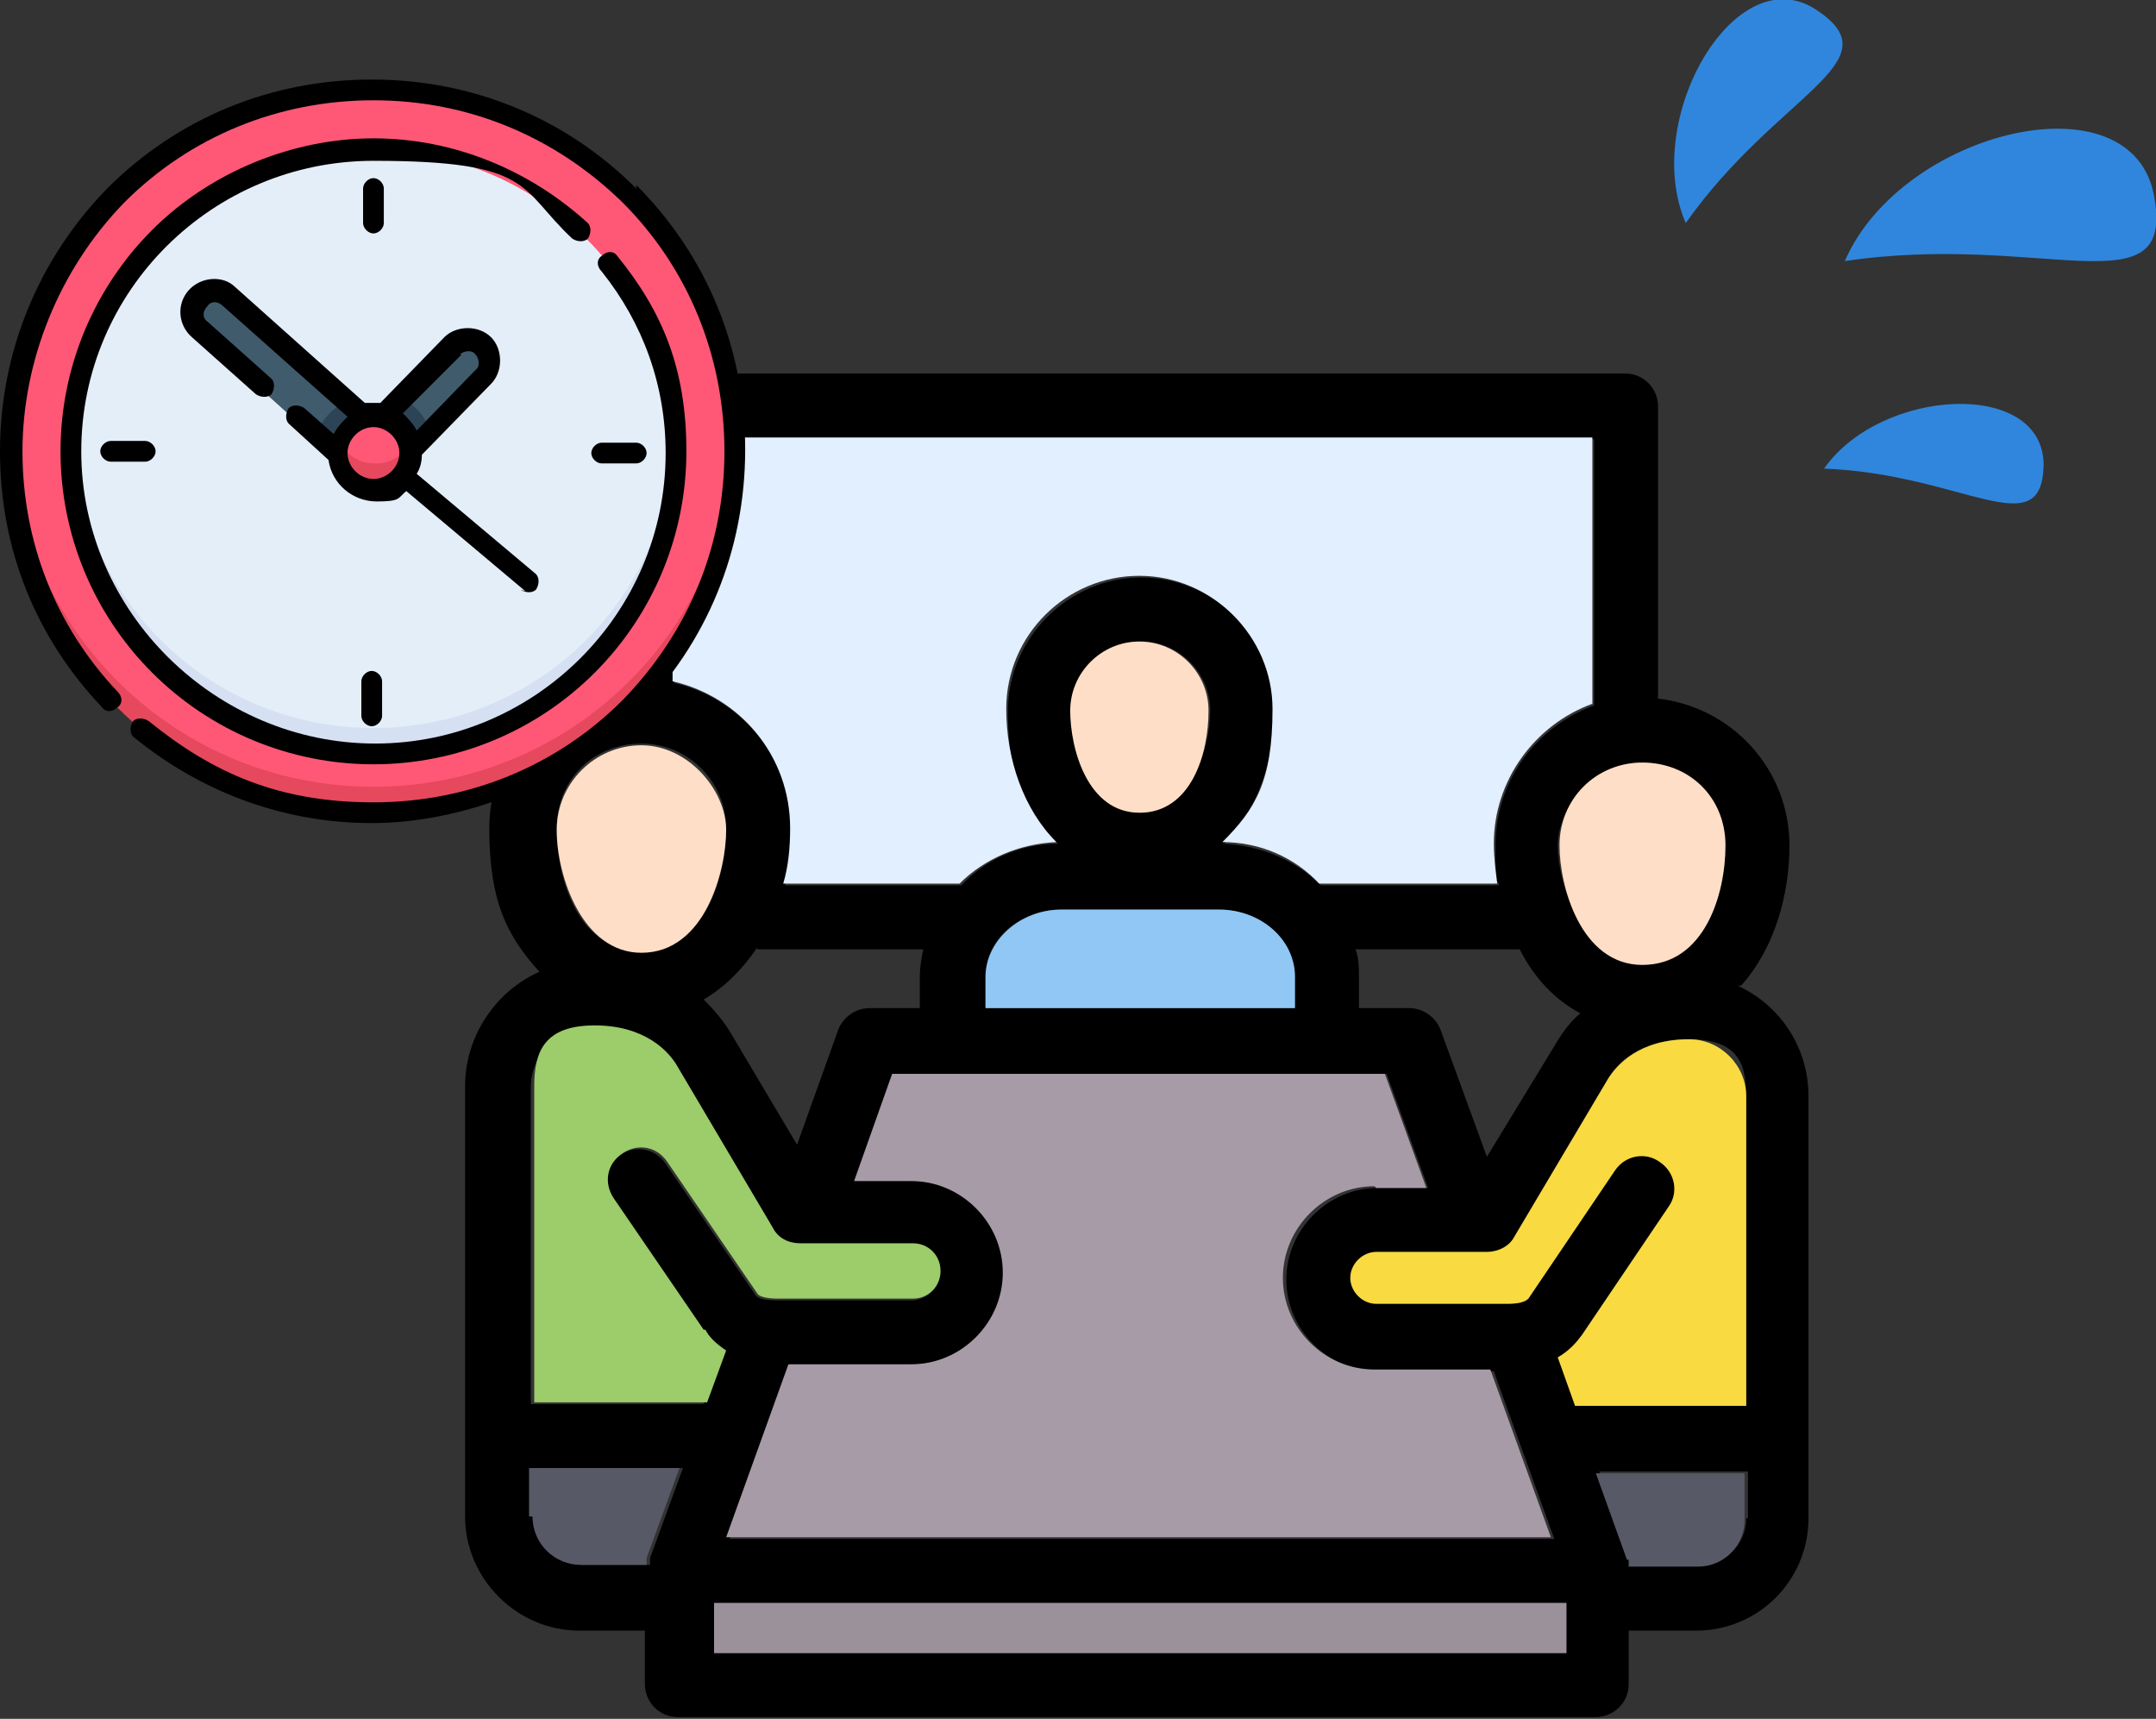 <?xml version="1.0" encoding="UTF-8"?>
<svg id="_レイヤー_1" data-name="レイヤー_1" xmlns="http://www.w3.org/2000/svg" version="1.1" viewBox="0 0 124.7 99.4">
  <rect x="0" y="0" width="124.7" height="99.4" fill="#333333" stroke="none"/>
  <!-- Generator: Adobe Illustrator 29.5.1, SVG Export Plug-In . SVG Version: 2.1.0 Build 141)  -->
  <defs>
    <style>
      .st0 {
        fill: #90c7f4;
      }

      .st1 {
        fill: #405b6c;
      }

      .st2 {
        fill: #e1efff;
      }

      .st3 {
        fill: #3086dc;
      }

      .st4 {
        fill: #d5e0f2;
      }

      .st5 {
        fill: #9dcc6b;
      }

      .st6 {
        fill: #ffdec7;
      }

      .st7 {
        fill: #2d4456;
      }

      .st8 {
        fill: #a79ba7;
      }

      .st9 {
        fill: #f9da41;
      }

      .st10 {
        fill: #585966;
      }

      .st11 {
        fill: #9b919b;
      }

      .st12 {
        fill: #e4eef9;
      }

      .st13 {
        fill: #ff5876;
      }

      .st14 {
        fill: #e6485d;
      }
    </style>
  </defs>
  <g>
    <path d="M100.7,57c1.9-2.1,2.8-5.2,2.8-8.1,0-4.4-3.3-8-7.6-8.5v-16.9c0-1-.8-1.9-1.9-1.9h-57c-1,0-1.9.8-1.9,1.9v15.9c-3.9.9-6.8,4.3-6.8,8.5s1,6.2,2.9,8.3c-2.5,1.1-4.3,3.7-4.3,6.6v24.9c0,3.6,3,6.6,6.6,6.6h3.8v3.1c0,1,.8,1.9,1.9,1.9h53.1c1,0,1.9-.8,1.9-1.9v-3.1h3.9c3.6,0,6.5-2.9,6.5-6.5v-24.4c0-2.9-1.7-5.3-4.1-6.4h0ZM101,81.3h-9.9l-1-2.8c.6-.4,1.1-.8,1.4-1.3l5-7.4c.6-.9.4-2-.5-2.6-.9-.6-2-.4-2.6.5l-5,7.4c-.1.2-.6.3-1.2.3h-7.6c-.8,0-1.5-.7-1.5-1.5s.7-1.5,1.5-1.5h6.4c.7,0,1.3-.3,1.6-.9l5.4-9.1c.5-.9,1.8-2.3,4.7-2.3s3.3,1.5,3.3,3.3v17.9h0ZM45.7,78.9h7.1c2.9,0,5.3-2.4,5.3-5.3s-2.4-5.3-5.3-5.3h-3.3l2.2-6.2h28.5l2.4,6.6h-2.9c-2.9,0-5.3,2.4-5.3,5.3s2.4,5.3,5.3,5.3h6.7l3.5,9.7h-47.7l3.6-10h0ZM43.8,54.9h9.6c-.1.5-.2,1-.2,1.6v1.8h-2.9c-.8,0-1.5.5-1.8,1.2l-2.4,6.7-3.8-6.4c-.4-.7-1-1.4-1.6-2,1.2-.7,2.2-1.7,3.1-3h0ZM62,41.1c0-2.2,1.8-4,4-4s4,1.8,4,4-1.2,5.9-4,5.9-4-4-4-5.9ZM70.5,52.6c2.4,0,4.4,1.8,4.4,3.9v1.8h-17.9v-1.8c0-2.2,2-3.9,4.4-3.9h9.1ZM78.5,54.9h9.4c.8,1.6,2,2.9,3.5,3.7-.6.5-1.1,1.2-1.5,1.9l-3.9,6.4-2.7-7.4c-.3-.7-1-1.2-1.8-1.2h-2.9v-1.8c0-.5,0-1.1-.2-1.6h0ZM99.7,48.9c0,2.9-1.5,6.9-4.8,6.9s-4.8-4.7-4.8-6.9,2.1-4.8,4.8-4.8,4.8,2.1,4.8,4.8ZM92.2,25.4v15.4c-3.3,1.2-5.7,4.3-5.7,8.1s0,1.5.2,2.3h-10.3c-1.4-1.4-3.4-2.3-5.6-2.4,1.9-1.9,2.9-4.8,2.9-7.7,0-4.3-3.5-7.7-7.7-7.7s-7.7,3.5-7.7,7.7,1,5.8,2.9,7.7c-2.2,0-4.2.9-5.6,2.4h-10.2c.3-1.1.4-2.2.4-3.2,0-4.1-2.9-7.6-6.8-8.5v-14.1h53.2ZM37.1,43c2.7,0,4.9,2.2,4.9,4.9s-1.2,7.1-4.9,7.1-4.9-4.2-4.9-7.1,2.2-4.9,4.9-4.9ZM34.3,59.4c2.9,0,4.3,1.5,4.8,2.4l5.5,9.3c.3.6,1,.9,1.6.9h6.5c.9,0,1.6.7,1.6,1.6s-.7,1.6-1.6,1.6h-7.8c-.6,0-1.1-.1-1.2-.3l-5.2-7.6c-.6-.9-1.8-1.1-2.6-.5-.9.6-1.1,1.8-.5,2.6l5.2,7.6c.3.4.7.8,1.2,1.2l-1.1,3h-10v-18.3c0-1.9,1.5-3.5,3.5-3.5h0ZM30.8,87.7v-2.8h8.7l-1.9,5.2c0,.1,0,.3,0,.4h-3.8c-1.6,0-2.8-1.3-2.8-2.8h0ZM90.6,95.6h-49.3v-2.9h49.3v2.9ZM101,87.8c0,1.5-1.2,2.7-2.7,2.7h-4c0-.1,0-.3,0-.4l-1.8-5h8.6v2.7Z"/>
    <path class="st6" d="M90.2,48.9c0,2.3,1.2,6.9,4.8,6.9s4.8-4.1,4.8-6.9-2.1-4.8-4.8-4.8-4.8,2.1-4.8,4.8Z"/>
    <path class="st8" d="M79.6,68.7h2.9l-2.4-6.6h-28.5l-2.2,6.2h3.3c2.9,0,5.3,2.4,5.3,5.3s-2.4,5.3-5.3,5.3h-7.1l-3.6,10h47.7l-3.5-9.7h-6.7c-2.9,0-5.3-2.4-5.3-5.3s2.4-5.3,5.3-5.3h0Z"/>
    <path class="st11" d="M41.3,92.7h49.3v2.9h-49.3v-2.9Z"/>
    <path class="st5" d="M40.7,76.9l-5.2-7.6c-.6-.9-.4-2,.5-2.6.9-.6,2-.4,2.6.5l5.2,7.6c.1.2.6.3,1.2.3h7.8c.9,0,1.6-.7,1.6-1.6s-.7-1.6-1.6-1.6h-6.5c-.7,0-1.3-.3-1.6-.9l-5.5-9.3c-.5-.9-1.9-2.4-4.8-2.4s-3.5,1.5-3.5,3.5v18.3h10l1.1-3c-.6-.4-1-.8-1.2-1.2h0Z"/>
    <path class="st9" d="M97.7,60.1c-2.9,0-4.2,1.5-4.7,2.3l-5.4,9.1c-.3.6-1,.9-1.6.9h-6.4c-.8,0-1.5.7-1.5,1.5s.7,1.5,1.5,1.5h7.6c.6,0,1-.1,1.2-.3l5-7.4c.6-.9,1.8-1.1,2.6-.5.9.6,1.1,1.8.5,2.6l-5,7.4c-.3.4-.7.9-1.4,1.3l1,2.8h9.9v-17.9c0-1.8-1.5-3.3-3.3-3.3h0Z"/>
    <path class="st10" d="M94.2,90.2c0,.1,0,.3,0,.4h4c1.5,0,2.7-1.2,2.7-2.7v-2.7h-8.6l1.8,5Z"/>
    <path class="st10" d="M30.8,87.7c0,1.6,1.3,2.8,2.8,2.8h3.8c0-.1,0-.3,0-.4l1.9-5.2h-8.7v2.8h0Z"/>
    <path class="st6" d="M69.9,41.1c0-2.2-1.8-4-4-4s-4,1.8-4,4,1,5.9,4,5.9,4-3.4,4-5.9Z"/>
    <path class="st0" d="M57,56.5v1.8h17.9v-1.8c0-2.2-2-3.9-4.4-3.9h-9.1c-2.4,0-4.4,1.8-4.4,3.9h0Z"/>
    <path class="st2" d="M45.7,47.9c0,1.1-.1,2.2-.4,3.2h10.2c1.4-1.4,3.4-2.3,5.6-2.4-1.9-1.9-2.9-4.8-2.9-7.7,0-4.3,3.5-7.7,7.7-7.7s7.7,3.5,7.7,7.7-1,5.8-2.9,7.7c2.2,0,4.2.9,5.6,2.4h10.3c-.1-.8-.2-1.5-.2-2.3,0-3.7,2.4-6.9,5.7-8.1v-15.4h-53.2v14.1c3.9.9,6.8,4.3,6.8,8.5h0Z"/>
    <path class="st6" d="M37.1,55.1c3.7,0,4.9-4.8,4.9-7.1s-2.2-4.9-4.9-4.9-4.9,2.2-4.9,4.9,1.5,7.1,4.9,7.1Z"/>
  </g>
  <g>
    <g>
      <circle class="st13" cx="21.6" cy="26.1" r="20.9"/>
      <path class="st14" d="M21.6,45.5C10.3,45.5,1.1,36.6.7,25.4c0,.3,0,.5,0,.8,0,11.5,9.4,20.9,20.9,20.9s20.9-9.4,20.9-20.9,0-.5,0-.8c-.4,11.2-9.6,20.1-20.9,20.1Z"/>
      <circle class="st12" cx="21.6" cy="26.1" r="17.4"/>
      <path class="st4" d="M21.6,42.1c-9.4,0-17-7.4-17.4-16.7,0,.3,0,.5,0,.8,0,9.6,7.8,17.4,17.4,17.4s17.4-7.8,17.4-17.4,0-.5,0-.8c-.4,9.3-8,16.7-17.4,16.7Z"/>
      <path class="st1" d="M27.9,20c-.5-.5-1.3-.5-1.8,0l-4,4c.9.2,1.5,1,1.6,2l4.2-4.2c.5-.5.5-1.3,0-1.8Z"/>
      <path class="st1" d="M19.4,26.1c0-.9.6-1.7,1.4-2l-7.8-6.9c-.5-.5-1.3-.4-1.8.1s-.4,1.3.1,1.8l8,7.2s0,0,0,0Z"/>
      <circle class="st13" cx="21.6" cy="26.1" r="2.2"/>
      <path class="st7" d="M18.2,25.2l1.2,1.1s0,0,0,0c0-.9.6-1.7,1.4-2l-1.1-.9c-.7.4-1.3,1.2-1.5,2h0Z"/>
      <path class="st7" d="M23.2,23l-1,1c.9.2,1.5,1,1.6,2l1.1-1.1c-.3-.8-.9-1.5-1.7-1.9Z"/>
      <path class="st14" d="M21.6,26.8c-.9,0-1.7-.6-2-1.4,0,.2-.1.5-.1.8,0,1.2,1,2.2,2.2,2.2s2.2-1,2.2-2.2,0-.5-.1-.8c-.3.8-1.1,1.4-2,1.4Z"/>
    </g>
    <g>
      <path d="M36.8,10.9c-4.1-4.1-9.5-6.3-15.3-6.3s-11.2,2.2-15.3,6.3C2.2,15,0,20.4,0,26.1s2.1,10.8,5.9,14.8c.2.3.6.3.9,0,.3-.2.3-.6,0-.9-3.6-3.8-5.5-8.7-5.5-13.9s2.1-10.5,5.9-14.4c3.8-3.8,8.9-5.9,14.4-5.9s10.5,2.1,14.4,5.9c3.8,3.8,5.9,8.9,5.9,14.4s-2.1,10.5-5.9,14.4c-3.8,3.8-8.9,5.9-14.4,5.9s-9.3-1.7-13-4.7c-.3-.2-.7-.2-.9,0-.2.3-.2.7,0,.9,3.9,3.2,8.7,5,13.8,5s11.2-2.2,15.3-6.3c4.1-4.1,6.3-9.5,6.3-15.3s-2.2-11.2-6.3-15.3h0Z"/>
      <path d="M34,13.8c.2-.3.2-.7,0-.9-3.4-3.1-7.8-4.9-12.4-4.9s-9.4,1.9-12.8,5.3c-3.4,3.4-5.3,8-5.3,12.8s1.9,9.4,5.3,12.8c3.4,3.4,8,5.3,12.8,5.3s9.4-1.9,12.8-5.3c3.4-3.4,5.3-8,5.3-12.8s-1.4-8.1-4-11.3c-.2-.3-.6-.3-.9,0-.3.2-.3.6,0,.9,2.4,3,3.7,6.6,3.7,10.5,0,9.3-7.6,16.8-16.8,16.8S4.7,35.4,4.7,26.1,12.3,9.3,21.6,9.3s8.4,1.6,11.5,4.5c.3.2.7.2.9,0h0Z"/>
      <path d="M22.2,12.9v-2c0-.3-.3-.6-.6-.6s-.6.3-.6.6v2c0,.3.3.6.6.6s.6-.3.6-.6Z"/>
      <path d="M20.9,39.4v2c0,.3.3.6.6.6s.6-.3.6-.6v-2c0-.3-.3-.6-.6-.6s-.6.3-.6.6Z"/>
      <path d="M36.8,26.8c.3,0,.6-.3.6-.6s-.3-.6-.6-.6h-2c-.3,0-.6.3-.6.6s.3.6.6.6h2Z"/>
      <path d="M6.4,25.5c-.3,0-.6.3-.6.6s.3.6.6.6h2c.3,0,.6-.3.6-.6s-.3-.6-.6-.6h-2Z"/>
      <path d="M30.1,34.1c.3.2.7.2.9,0,.2-.3.2-.7,0-.9l-6.9-5.8c.2-.3.3-.7.3-1.1l4-4.1c.7-.7.7-2,0-2.7-.7-.7-2-.7-2.7,0l-3.7,3.8c-.3,0-.6,0-.9,0l-7.5-6.7c-.7-.7-2-.6-2.7.2-.7.8-.6,2,.2,2.7l3.7,3.3c.3.2.7.2.9,0,.2-.3.2-.7,0-.9l-3.7-3.3c-.3-.2-.3-.6,0-.9.2-.3.6-.3.9,0l7.2,6.4c-.3.3-.6.6-.8,1l-1.7-1.5c-.3-.2-.7-.2-.9,0-.2.3-.2.7,0,.9l2.3,2.1c.2,1.4,1.4,2.4,2.8,2.4s1.2-.2,1.7-.6l6.9,5.8ZM26.6,20.5c.2-.2.7-.3.9,0,.2.2.3.7,0,.9l-3.4,3.5c-.2-.4-.5-.7-.8-1l3.4-3.4ZM21.6,27.7c-.8,0-1.5-.7-1.5-1.5s.7-1.5,1.5-1.5,1.5.7,1.5,1.5-.7,1.5-1.5,1.5Z"/>
    </g>
  </g>
  <g>
    <path class="st3" d="M124.6,11.4c-1.2-7.1-14.6-3.9-17.9,3.7,11.4-1.7,19.1,2.9,17.9-3.7Z"/>
    <path class="st3" d="M105.1.6c-4.7-3.2-10.2,6.3-7.6,12.3,5.3-7.5,12.1-9.3,7.6-12.3Z"/>
    <path class="st3" d="M118.2,26.9c0-5-9.4-4.5-12.7.2,8,.3,12.6,4.5,12.7-.2Z"/>
  </g>
</svg>